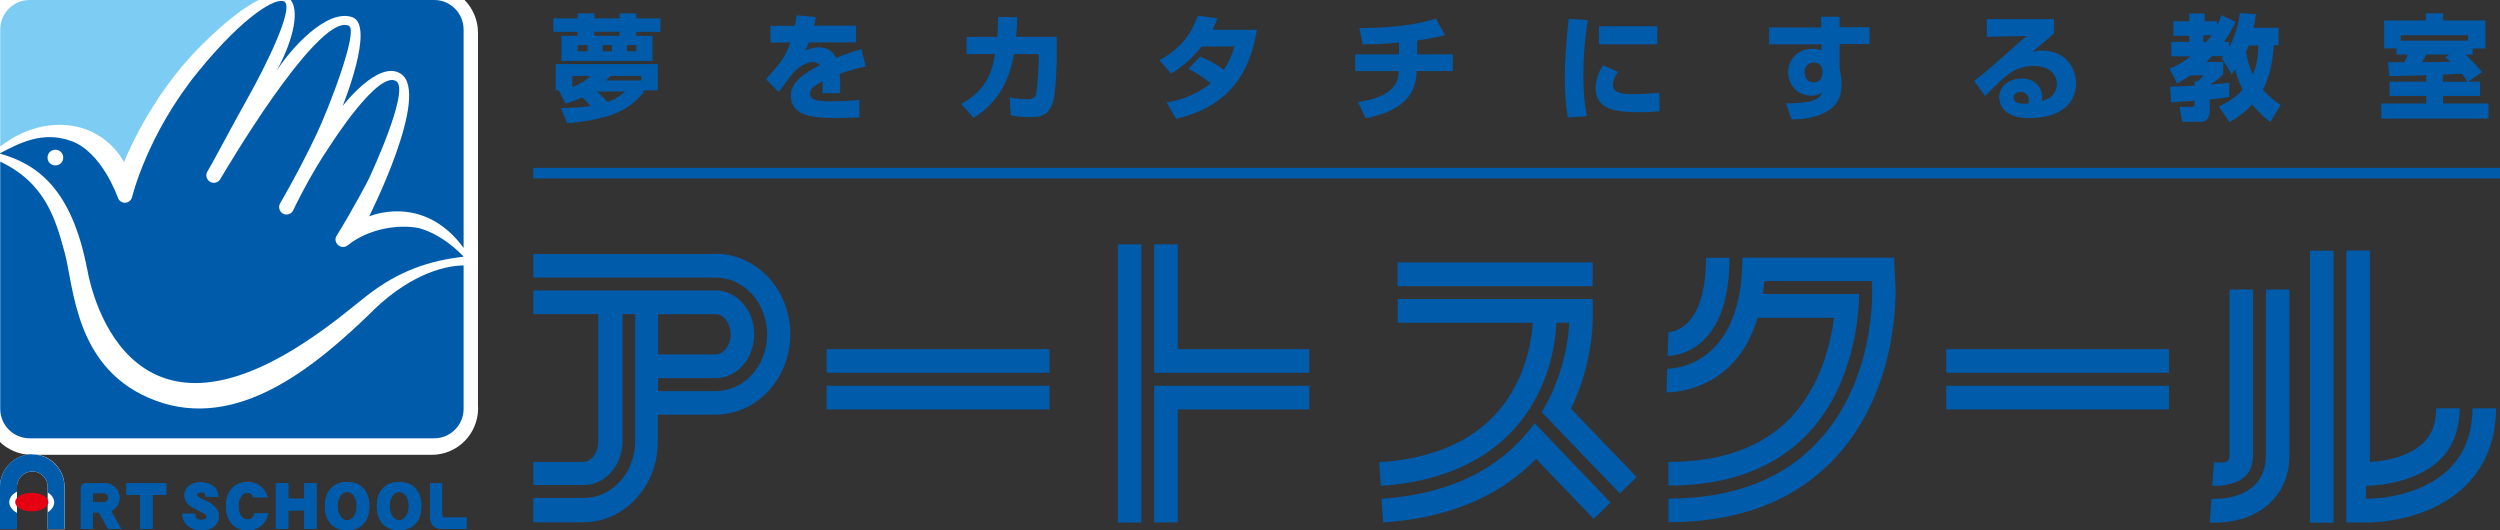 <?xml version="1.0" encoding="UTF-8"?><svg id="_レイヤー_1" xmlns="http://www.w3.org/2000/svg" viewBox="0 0 210.36 44.62"><rect x="0" y="0" width="210.36" height="44.62" fill="#333333" stroke="none"/><defs><style>.cls-1{fill:#005bab;}.cls-2,.cls-3{fill:#fff;}.cls-4{fill:#7dccf3;}.cls-3{stroke:#fff;stroke-linecap:round;stroke-linejoin:round;stroke-width:2.48px;}.cls-5{fill:#e50012;}.cls-6{fill:none;stroke:#005bab;stroke-width:.89px;}</style></defs><g id="_レイヤー_1-2"><path class="cls-1" d="M52.13,2.67v.34h-2.12v-.34h2.12ZM48.6,1.13v.41h-2.04v1.14h2.04v.34h-1.36v2.11h7.66v-2.11h-1.37v-.34h2.04v-1.14h-2.04v-.41h-1.4v.41h-2.12v-.41h-1.41ZM51.5,3.79v.53h-.8v-.53h.8ZM49.44,3.79v.53h-.84v-.53h.84ZM53.54,3.79v.53h-.79v-.53h.79ZM47.6,8.72c.33-.11.77-.25,1.38-.52.15.12.36.31.71.72-1.03.15-1.85.16-2.49.17l.53,1.28c4.1-.35,5.39-1.38,6.42-2.58v-.19h1.2v-2.21h-8.59v2.21h.26l.56,1.11h0ZM51.02,6.77c.12-.14.14-.15.33-.38h2.61v.38h-2.93ZM49.67,6.39c-.26.26-.59.59-1.51.92v-.92h1.51ZM52.6,7.7c-.28.25-.62.56-1.48.89-.2-.23-.56-.61-.89-.89h2.37Z"/><path class="cls-1" d="M68.66,1.41c-.08.39-.11.51-.16.75h3.52v1.41h-3.96c-.11.27-.16.41-.33.7.55-.27.99-.29,1.14-.29.99,0,1.34.61,1.49.88.99-.39,1.59-.57,2.12-.73l.37,1.45c-1.1.25-1.66.44-2.19.64.03.35.04.72.04,1.08,0,.23-.01.38-.02.54h-1.48c.02-.26.03-.39.03-1-.65.33-1.07.6-1.07,1.04,0,.6.74.64,1.74.64.8,0,1.62-.03,2.41-.12v1.49c-.44.01-1.84.04-2.16.04-.97,0-1.89-.08-2.54-.33-.55-.2-1.07-.75-1.07-1.54,0-1.19,1.22-1.94,2.45-2.58-.11-.11-.25-.26-.59-.26-.37,0-.96.23-1.44.7-.16.15-.26.24-.55.64-.15.18-.75,1.02-.89,1.19l-1.06-1.09c1.27-1.42,1.65-1.94,2.04-3.08h-1.67v-1.41h2.05c.06-.3.08-.43.16-.88l1.6.14h-.01Z"/><path class="cls-1" d="M88.92,3.12v1.47c0,1.02-.08,2.98-.26,3.75-.32,1.4-1.12,1.52-1.97,1.52-.93,0-1.41-.11-1.65-.16l-.08-1.51c.35.07.89.16,1.46.16.46,0,.64-.11.74-.37.16-.52.24-2.7.24-2.93v-.5h-2.08c-.2,1.18-.52,2.02-.88,2.7-.88,1.64-2.04,2.37-2.52,2.67l-1.05-1.17c1.93-1.08,2.52-2.29,2.87-4.2h-2.41v-1.45h2.59c.05-.64.06-1.05.06-1.67l1.62.02c-.03.83-.06,1.17-.1,1.65h3.45,0Z"/><path class="cls-1" d="M100.98,4.76c.74.31,1.3.59,1.99,1.11.4-.57.66-1.11.9-1.96h-2.76c-.77.97-1.59,1.71-2.58,2.27l-.97-1.11c1.77-.96,2.62-2.13,3.24-3.74l1.63.21c-.11.35-.19.53-.4.96h3.73c-.65,4.15-2.81,6.56-6.79,7.5l-.81-1.38c.61-.11,2.11-.35,3.72-1.61-.83-.68-1.5-1.01-1.89-1.22l1.01-1.04Z"/><path class="cls-1" d="M119.25,4.57h2.99v1.41h-3.03c-.07,1.67-.77,3.28-4.3,3.97l-.64-1.36c.9-.14,2.35-.44,3.02-1.33.33-.42.35-.68.41-1.28h-3.67v-1.41h3.69v-.99c-1.59.15-2.4.15-3.05.15l-.29-1.37c.6,0,1.71,0,3.25-.16,1.76-.19,2.61-.46,3.19-.64l.77,1.4c-.52.12-1.09.26-2.34.45v1.18h0Z"/><path class="cls-1" d="M133.61,1.7c-.26,1.53-.38,3.07-.38,4.63,0,.76.03,2.14.29,3.44l-1.59.12c-.2-1.11-.26-2.25-.26-3.35,0-1.65.14-3.32.33-4.96l1.6.12h0ZM139.45,2.21v1.52h-4.91v-1.52h4.91ZM136.15,6.06c-.42.54-.43.96-.43,1.09,0,.66.74.77,1.65.77.68,0,1.58-.03,2.25-.12l.02,1.56c-.29.03-.79.08-1.74.08-1.56,0-3.64-.07-3.64-2.02,0-.68.25-1.35.62-1.93l1.27.56h0Z"/><path class="cls-1" d="M153.33,6.21c0,.42-.26.72-.71.72-.63,0-.77-.53-.77-.84,0-.76.64-.83.79-.83.63,0,.69.54.7.68v.27h0ZM153.23,2.31h-4.37v1.42h4.41v.51c-.18-.06-.41-.14-.7-.14-1.51,0-2.11,1.11-2.11,1.96,0,1.03.73,1.99,1.97,1.99.5,0,.71-.15.89-.27-.1.24-.22.54-1.02.75-.66.16-1.65.17-2.02.17l.47,1.35c1.07-.01,1.88-.17,2.56-.47.86-.37,1.65-1.02,1.65-2.47,0-.56-.11-1.02-.17-1.33v-2.07h2.52v-1.42h-2.52v-.88h-1.56l.02.88h0Z"/><path class="cls-1" d="M172.83,1.62v1.2c-1.45,1.24-1.52,1.31-1.82,1.56.17-.06.35-.12.84-.12,1.95,0,2.84,1.45,2.84,2.75,0,1.59-1.2,2.93-3.95,2.93-2.39,0-2.52-1.45-2.52-1.76,0-1.01.97-1.58,1.89-1.58,1.15,0,1.73.8,1.73,1.59,0,.11-.01.19-.04.33.77-.23,1.27-.68,1.27-1.45,0-.6-.37-1.52-1.98-1.52-.73,0-1.46.23-2.05.66-.53.42-.81.65-2,1.87l-.93-1.27c.97-.74,1.22-.96,4.23-3.63l.19-.15-3.35.06v-1.48h5.67,0ZM170.72,8.48c0-.08-.01-.74-.69-.74-.35,0-.6.19-.6.47,0,.5.68.52.89.52.12,0,.21-.01.37-.03.02-.09.03-.15.03-.22h0Z"/><path class="cls-1" d="M190.02,3.83c-.01,1.28-.27,1.99-.46,2.44-.29-.6-.46-1.24-.56-1.91.14-.31.18-.42.22-.53h.8ZM187.62,10.27c.47-.28,1.17-.7,1.89-1.49.65.82,1.24,1.27,1.53,1.49l.86-1.44c-.33-.22-.87-.57-1.49-1.28.61-1.14.82-2.44.92-3.74h.4v-1.47h-2.1c.1-.43.14-.76.19-1.15l-1.35-.08c-.07.54-.26,1.65-.89,2.89v-.47h-.44c.52-.78.8-1.34.97-1.68l-1.17-.57c-.16.37-.26.57-.4.84v-.33h-1.03v-.65h-1.3v.65h-1.33v1.22h1.33v.51h-1.51v1.22h1.63c-.84.66-1.44.89-1.77,1.04l.63,1.24c.32-.17.64-.35,1.11-.68h1.11c-.08.12-.17.22-.49.49h-.25v.37c-.25.01-1.37.07-1.59.08-.14,0-.24.01-.47.01l.08,1.32c.17-.01.27-.01.41-.03.25-.02,1.35-.1,1.56-.11v.28c0,.12,0,.24-.26.24h-1l.22,1.26h1.54c.78,0,.78-.78.78-1.02v-.87c.74-.07,1.15-.12,1.64-.19v-1.22c-.32.04-.71.1-1.59.16.34-.21.85-.59,1.08-.87v-1.03h-1.41c.25-.25.35-.37.47-.48h.96s-.05.07-.14.17l.84,1.34c.07-.1.16-.22.29-.38.2.83.47,1.37.63,1.68-.78.88-1.62,1.23-2.02,1.41l.9,1.3h0ZM186.08,2.97c-.14.21-.36.47-.44.57h-.24v-.57h.68Z"/><path class="cls-1" d="M205.54,6.28c.95-.05,1.05-.05,1.62-.08.22.3.3.42.46.68h-2.07v-.6ZM208.83,6.06c-.25-.33-.53-.66-1.36-1.46h.59v-.52h1.07V1.72h-3.56v-.6h-1.44v.6h-3.52v2.35h1.04v.52h.95c-.11.26-.16.39-.3.65h-1.02c-.08,0-.15,0-.34-.01l.11,1.17h.58c.39-.01,2.16-.06,2.52-.07v.54h-3.08v1.2h3.08v.64h-3.78v1.27h9.02v-1.27h-3.82v-.64h3.11v-1.2h-1l1.19-.82h-.01ZM205.74,4.81c.28.23.3.26.46.38-.78.04-1.59.04-2.39.04.21-.38.25-.47.33-.64h1.95l-.34.22ZM202.01,3.42v-.45h5.67v.45h-5.67Z"/><line class="cls-6" x1="44.87" y1="14.57" x2="210.36" y2="14.57"/><path class="cls-1" d="M60.23,21.37h-15.35v1.99h15.35c2.38,0,4.32,2.14,4.32,4.78s-1.94,4.77-4.32,4.77h-4.86v-1.09h4.86c1.78,0,3.23-1.65,3.23-3.69s-1.45-3.69-3.23-3.69h-15.35v1.99h5.46v10.75c0,.92-.58,1.69-1.27,1.69h-4.19v1.94h4.26c1.78,0,3.24-1.65,3.24-3.69v-10.69h1.07v10.69c0,2.63-1.93,4.78-4.32,4.78h-4.26v2.05h4.19c3.47,0,6.29-3.03,6.29-6.77v-2.29h4.86c3.47,0,6.29-3.04,6.29-6.77s-2.83-6.77-6.29-6.77h0ZM60.23,26.44c.68,0,1.25.78,1.25,1.69s-.57,1.69-1.25,1.69h-4.86v-3.38h4.86Z"/><rect class="cls-1" x="69.55" y="29.38" width="18.76" height="1.99"/><rect class="cls-1" x="69.55" y="32.46" width="18.76" height="1.99"/><rect class="cls-1" x="163.76" y="29.38" width="18.75" height="1.99"/><rect class="cls-1" x="163.76" y="32.46" width="18.75" height="1.99"/><polygon class="cls-1" points="97.12 20.56 97.12 31.37 110.17 31.37 110.17 29.38 99.1 29.38 99.1 20.56 97.12 20.56"/><polygon class="cls-1" points="97.12 32.46 97.12 43.96 99.1 43.96 99.1 34.45 110.17 34.45 110.17 32.46 97.12 32.46"/><rect class="cls-1" x="94.06" y="20.56" width="1.98" height="23.41"/><rect class="cls-1" x="194.37" y="21.1" width="1.98" height="22.88"/><path class="cls-1" d="M208.05,34.37c-.02,2.13-.68,3.8-1.95,5.07-2.61,2.58-6.85,2.53-7.03,2.53l.02-1.09s3.97.03,6.25-2.23c1.06-1.05,1.6-2.46,1.63-4.29h-1.98c0,1.23-.34,2.17-1.03,2.86-1.25,1.26-3.48,1.61-4.55,1.65v-17.79h-1.98v22.88h1.98c1.3-.04,5.31-.38,8.07-3.11,1.67-1.65,2.55-3.9,2.55-6.49h-1.98Z"/><path class="cls-1" d="M188.91,40.08c.45-.43.67-1.01.67-1.77v-13.95h-1.98v13.95c0,.23-.04.3-.04.3-.07.21-.3.41-1.27.28l-.14,1.99c.39.01,1.88.02,2.76-.8h0Z"/><path class="cls-1" d="M190.66,24.36v13.95c0,1.08-.34,1.94-1.02,2.57-1.22,1.14-3.1,1.11-3.56,1.09l-.14,1.99c.51.04,3.16.15,5.04-1.62.76-.71,1.66-1.98,1.66-4.03v-13.95h-1.98Z"/><path class="cls-1" d="M116.25,41.96l.13,2c6.3-.41,10.32-2.72,12.87-5.35l4.85,5.05,1.42-1.38-6.39-6.67c-2.21,3.07-6.08,5.89-12.87,6.36h0Z"/><rect class="cls-1" x="117.6" y="22.08" width="16.41" height="2"/><path class="cls-1" d="M132.19,34.38c1.86-3.83,1.83-7.4,1.83-7.55h0v-1.67h-16.41v2h11.36c-.04.75-.26,3.17-1.6,5.57-2.08,3.74-5.89,5.81-11.32,6.17l.14,1.98c13.78-.95,14.71-11.81,14.77-13.72h1.08c-.04.97-.34,4.28-2.31,7.52l6.57,6.84,1.41-1.38-5.52-5.75h0Z"/><path class="cls-1" d="M140.33,29.95c.22,0,1.71-.05,3.05-1.36,1.42-1.4,2.14-3.71,2.15-6.9h-1.98c0,5.89-2.69,6.25-3.23,6.26h.07l-.07,1.99h0Z"/><path class="cls-1" d="M159.49,24.09l-.11-2.41h-12.77c0,3.51-.84,6.08-2.5,7.69-1.68,1.64-3.6,1.65-3.82,1.65l-.06,1.99s5.76.21,7.66-6.27h6.43c-.29,2.3-1.17,5.79-3.63,8.39-2.36,2.48-5.83,3.74-10.3,3.74v1.99c5.05,0,8.99-1.48,11.74-4.38,3.9-4.12,4.28-10,4.31-11.74h-8.11c.05-.34.1-.71.14-1.09h9.03l.02.52c.02.32.32,7.85-4.6,13.05-2.96,3.14-7.16,4.73-12.52,4.73v1.99c5.91,0,10.61-1.8,13.96-5.35,5.49-5.81,5.15-14.17,5.13-14.52h.01Z"/><path class="cls-1" d="M18.43,43.44c0,.29-.11.55-.33.77-.27.27-.65.41-1.15.41-.45,0-.82-.12-1.11-.35-.32-.25-.49-.6-.5-1.04h1.09c-.01.17.02.29.11.39.09.08.22.13.38.13.3,0,.46-.1.46-.28,0-.1-.08-.2-.25-.3-.01-.01-.24-.12-.68-.34-.29-.15-.5-.29-.64-.44-.19-.2-.29-.43-.29-.7,0-.35.14-.64.43-.84.25-.18.56-.27.93-.27.4,0,.74.1,1.01.3.3.21.46.51.48.91h-1.07c-.02-.25-.14-.37-.37-.37s-.35.08-.36.24c0,.08.13.18.39.31.11.05.28.13.5.24.64.33.97.75.97,1.26h-.01Z"/><path class="cls-1" d="M22.56,43.19c-.1.46-.29.81-.6,1.06-.29.24-.68.37-1.14.37-.57,0-1.02-.2-1.35-.59-.3-.37-.46-.85-.46-1.44s.15-1.07.46-1.44c.33-.39.78-.59,1.35-.59.84,0,1.41.43,1.71,1.28h-1.24c-.05-.25-.21-.37-.47-.37s-.46.12-.59.38c-.11.2-.16.44-.16.74s.05.53.16.74c.14.25.33.38.59.38.32,0,.52-.17.57-.51h1.16Z"/><path class="cls-1" d="M29.83,43.35c-.15.28-.36.42-.62.42s-.47-.14-.62-.42c-.13-.23-.19-.49-.19-.77s.06-.54.19-.77c.15-.28.36-.41.62-.41s.47.14.62.41c.12.23.19.47.19.77s-.06.55-.19.77ZM30.61,41.13c-.33-.38-.79-.57-1.4-.57s-1.06.19-1.4.57c-.32.35-.47.84-.47,1.46s.16,1.1.47,1.46c.33.38.79.56,1.4.56s1.08-.19,1.4-.56c.31-.36.47-.84.47-1.46s-.16-1.1-.47-1.46Z"/><path class="cls-1" d="M34.21,43.35c-.15.28-.36.42-.62.42s-.47-.14-.62-.42c-.12-.23-.19-.49-.19-.77s.06-.54.19-.77c.15-.28.36-.41.62-.41s.47.14.62.41c.13.23.19.47.19.77s-.06.55-.19.77ZM34.98,41.13c-.33-.38-.79-.57-1.4-.57s-1.06.19-1.4.57c-.32.35-.47.84-.47,1.46s.16,1.1.47,1.46c.33.38.8.56,1.4.56s1.07-.19,1.4-.56c.31-.36.47-.84.47-1.46s-.16-1.1-.47-1.46h0Z"/><polygon class="cls-1" points="25.59 40.66 25.59 41.96 24.26 41.96 24.26 40.66 23.21 40.66 23.21 44.51 24.26 44.51 24.26 42.95 25.59 42.95 25.59 44.51 26.64 44.51 26.64 40.66 25.59 40.66"/><polygon class="cls-1" points="13.99 40.66 10.64 40.66 10.64 41.64 11.8 41.64 11.8 44.5 12.83 44.5 12.83 41.64 13.99 41.64 13.99 40.66"/><path class="cls-1" d="M36.17,43.32s-.1,1.19,1,1.19h2.08v-.96h-1.84s-.21-.02-.21-.21v-2.67h-1.02v2.66h0Z"/><path class="cls-1" d="M9.35,43c.42-.19.71-.62.71-1.11,0-.68-.55-1.23-1.22-1.23h-1.62c-.23,0-.41.19-.42.41v3.44h1.01v-1.4h.51l.79,1.4h1.09l-.85-1.51h0ZM8.74,42.26h-.92v-.76h.92c.21,0,.38.17.38.38s-.17.38-.38.38h0Z"/><path class="cls-2" d="M5.43,44.51v-3.56h0c0-1.5-1.22-2.72-2.71-2.72S0,39.45,0,40.96H0v3.56h1.43v-3.56h0c0-.71.58-1.29,1.29-1.29s1.29.58,1.29,1.3h0v3.56h1.41Z"/><path class="cls-3" d="M38.99,34.35c0,1.48-1.19,2.68-2.66,2.68H2.68c-1.47,0-2.66-1.2-2.66-2.68V2.76c0-1.48,1.19-2.68,2.66-2.68h33.64c1.47,0,2.66,1.2,2.66,2.68v31.59Z"/><path class="cls-1" d="M7.34,22.64s2.45,16.38,18.05,6.33c2.48-1.6,4.09-3,5.43-4.05,2.75-2.16,5.32-2.98,8.18-3.32v-.02c-1.95-2.03-3.78-2.39-3.78-2.39-1.69-.34-4.23.05-5.96,1.45-.23.19-.56.19-.79,0s-.32-.52-.16-.78c1.46-2.35,2.71-4.78,2.71-4.78,0,0,3.51-7.45,2.33-8.24-1.5-1.01-5.54,5.36-5.54,5.36-1.73,2.51-3.14,5.49-3.15,5.52-.16.3-.54.42-.84.26s-.42-.54-.26-.85c0,0,1.58-2.68,3.08-5.85,1.01-2.13,3.56-8.71,2.71-9.11-1.38-.64-4.34,3.11-6.43,6.07-2.21,3.14-4.27,6.64-4.27,6.64-.05.07-.08.15-.12.2-.18.3-.56.39-.86.21-.2-.11-.31-.33-.31-.54,0-.11.03-.22.09-.32.04-.06.09-.16.16-.27.47-.8,1.85-3.44,3.34-6.1,1.17-2.08,3.88-7.4,2.97-7.93-.68-.39-3.41,1.19-7.23,5.88-4.32,5.29-5.58,10.59-5.58,10.59-.07.27-.32.46-.59.46-.28,0-.52-.17-.61-.44-.01-.03-1.33-3.84-3.93-4.76-2.4-.85-4.29.16-5.97,1.03v.04c3.06.87,6.01,2.88,7.32,9.7h.02Z"/><path class="cls-1" d="M23.33,5.88c1.13-1.77,4.16-5.16,6.3-4.44,1.98.66-.8,7.48-.8,7.48,0,0,3.02-3.95,4.9-2.71,2.54,1.68-2.67,12-2.67,12,0,0,4.54-2,7.95,2.65V2.49c0-1.37-1.1-2.49-2.47-2.49h-12.08c.68.82.36,3.1-1.14,5.88Z"/><path class="cls-4" d="M6.21,10.61c3.04.54,4.22,3.04,4.22,3.04,0,0,2.08-5.39,6.39-9.71C19.02,1.74,20.61.56,21.77,0H2.49c-1.36,0-2.47,1.11-2.47,2.48v9.85c.88-.7,3.23-2.25,6.2-1.72h0Z"/><path class="cls-1" d="M31.36,26.17c-4.89,4.75-11.34,10.07-18.21,7.56-6.87-2.5-6.92-9.58-7.71-12.48-.77-2.83-1.63-5.85-5.42-7.65v20.8c0,1.37,1.1,2.48,2.47,2.48h34.05c1.36,0,2.47-1.11,2.47-2.48v-12.07c-1.22.02-4.18.46-7.66,3.83h0Z"/><path class="cls-2" d="M5.32,13.26c0,.37-.29.66-.66.66s-.66-.29-.66-.66.29-.66.66-.66.66.29.66.66Z"/><path class="cls-1" d="M18.43,43.44c0,.29-.11.55-.33.77-.27.27-.65.41-1.15.41-.45,0-.82-.12-1.11-.35-.32-.25-.49-.6-.5-1.04h1.09c-.01.17.02.29.11.39.09.08.22.13.38.13.3,0,.46-.1.46-.28,0-.1-.08-.2-.25-.3-.01-.01-.24-.12-.68-.34-.29-.15-.5-.29-.64-.44-.19-.2-.29-.43-.29-.7,0-.35.14-.64.43-.84.25-.18.56-.27.93-.27.4,0,.74.1,1.01.3.3.21.46.51.48.91h-1.07c-.02-.25-.14-.37-.37-.37s-.35.08-.36.24c0,.08.13.18.39.31.11.05.28.13.5.24.64.33.97.75.97,1.26h-.01Z"/><path class="cls-1" d="M22.56,43.19c-.1.46-.29.81-.6,1.06-.29.24-.68.37-1.14.37-.57,0-1.02-.2-1.35-.59-.3-.37-.46-.85-.46-1.44s.15-1.07.46-1.44c.33-.39.78-.59,1.35-.59.84,0,1.41.43,1.71,1.28h-1.24c-.05-.25-.21-.37-.47-.37s-.46.12-.59.38c-.11.2-.16.44-.16.74s.05.53.16.74c.14.25.33.38.59.38.32,0,.52-.17.57-.51h1.16Z"/><path class="cls-1" d="M29.83,43.35c-.15.28-.36.42-.62.42s-.47-.14-.62-.42c-.13-.23-.19-.49-.19-.77s.06-.54.19-.77c.15-.28.36-.41.62-.41s.47.14.62.41c.12.23.19.47.19.77s-.06.55-.19.77ZM30.61,41.13c-.33-.38-.79-.57-1.4-.57s-1.06.19-1.4.57c-.32.35-.47.84-.47,1.46s.16,1.1.47,1.46c.33.38.79.56,1.4.56s1.08-.19,1.4-.56c.31-.36.47-.84.47-1.46s-.16-1.1-.47-1.46Z"/><path class="cls-1" d="M34.21,43.35c-.15.28-.36.42-.62.42s-.47-.14-.62-.42c-.12-.23-.19-.49-.19-.77s.06-.54.19-.77c.15-.28.36-.41.62-.41s.47.14.62.41c.13.23.19.47.19.77s-.06.55-.19.77ZM34.98,41.13c-.33-.38-.79-.57-1.4-.57s-1.06.19-1.4.57c-.32.35-.47.84-.47,1.46s.16,1.1.47,1.46c.33.38.8.56,1.4.56s1.07-.19,1.4-.56c.31-.36.47-.84.47-1.46s-.16-1.1-.47-1.46h0Z"/><polygon class="cls-1" points="25.59 40.66 25.59 41.96 24.26 41.96 24.26 40.66 23.21 40.66 23.21 44.51 24.26 44.51 24.26 42.95 25.59 42.95 25.59 44.51 26.64 44.51 26.64 40.66 25.59 40.66"/><polygon class="cls-1" points="13.99 40.66 10.64 40.66 10.64 41.64 11.8 41.64 11.8 44.5 12.83 44.5 12.83 41.64 13.99 41.64 13.99 40.66"/><path class="cls-1" d="M36.17,43.32s-.1,1.19,1,1.19h2.08v-.96h-1.84s-.21-.02-.21-.21v-2.67h-1.02v2.66h0Z"/><path class="cls-1" d="M9.35,43c.42-.19.71-.62.71-1.11,0-.68-.55-1.23-1.22-1.23h-1.62c-.23,0-.41.19-.42.41v3.44h1.01v-1.4h.51l.79,1.4h1.09l-.85-1.51h0ZM8.74,42.26h-.92v-.76h.92c.21,0,.38.17.38.38s-.17.38-.38.38h0Z"/><path class="cls-1" d="M2.72,38.22C1.22,38.22,0,39.45,0,40.96H0v3.56h1.43v-1.36c-.39-.22-.65-.54-.65-.9s.25-.68.65-.89v-.41h0c0-.71.58-1.29,1.29-1.29s1.29.58,1.29,1.3h0v.46c.34.21.55.51.55.84s-.21.62-.55.84v1.41h1.41v-3.56c0-1.5-1.22-2.72-2.71-2.72h0Z"/><path class="cls-5" d="M4.07,42.25c0,.43-.62.78-1.4.78s-1.39-.35-1.39-.78.62-.78,1.39-.78,1.4.35,1.4.78Z"/></g></svg>